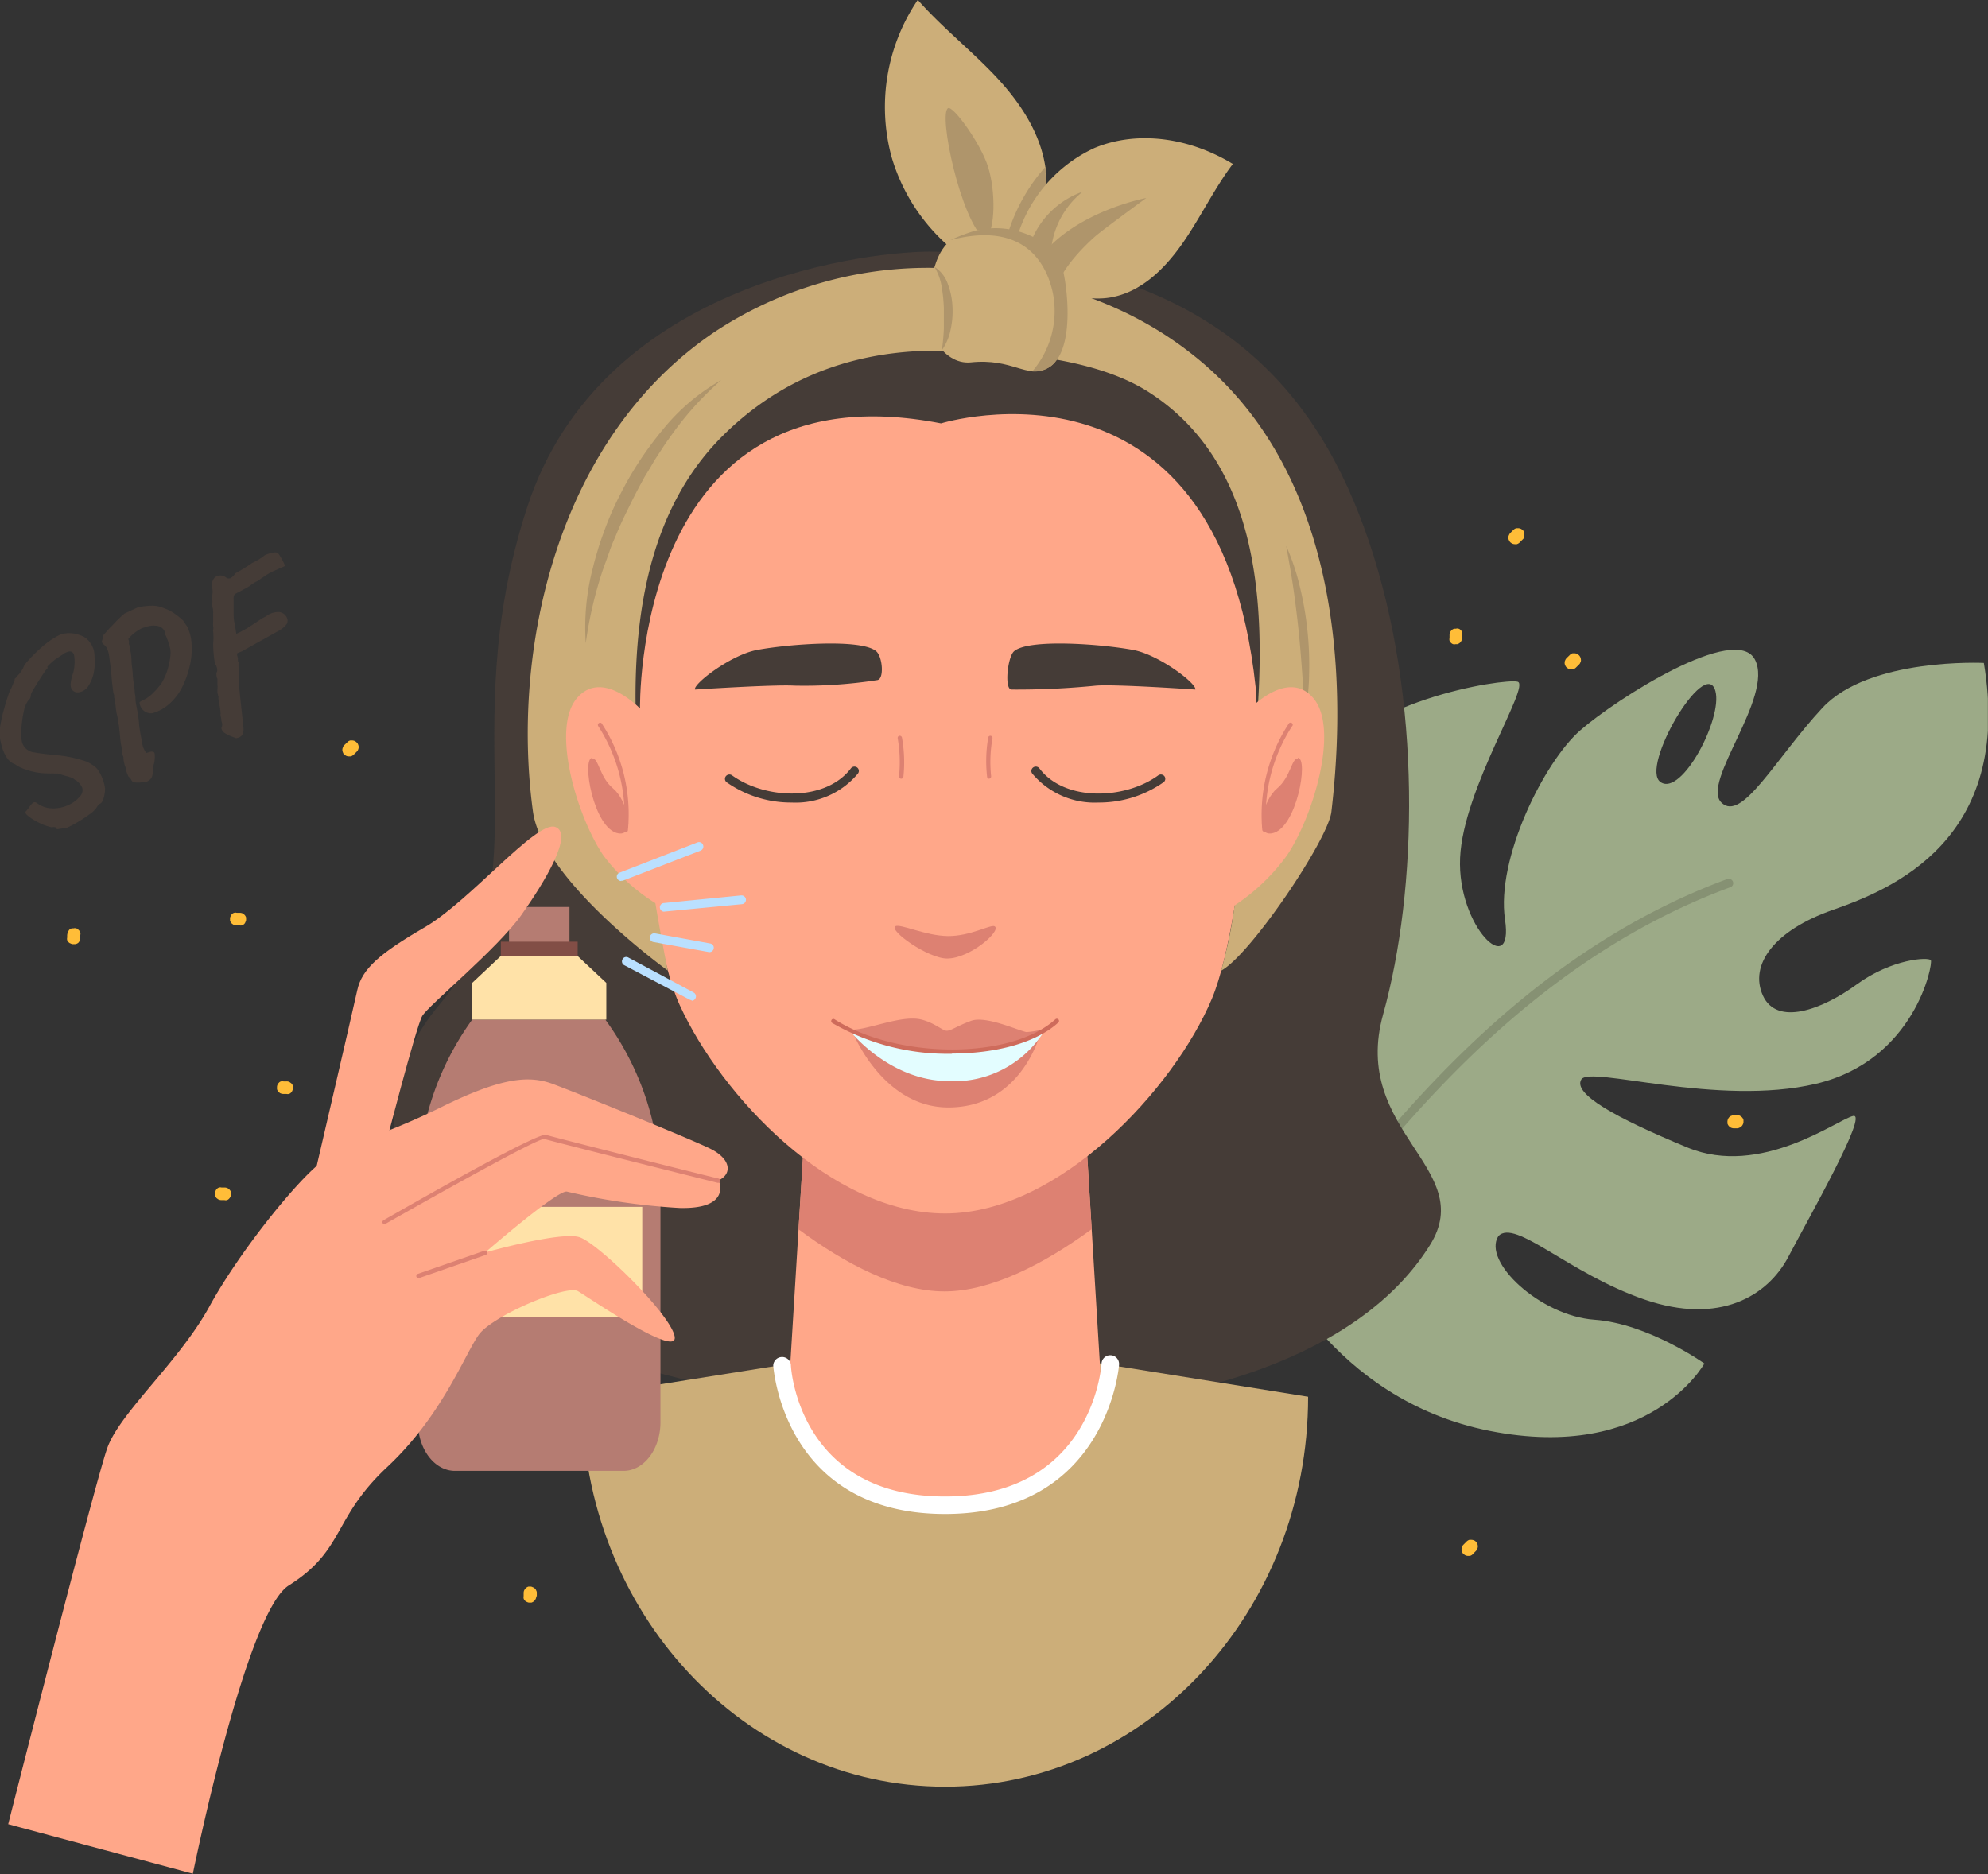 <?xml version="1.0" encoding="UTF-8"?> <svg xmlns="http://www.w3.org/2000/svg" xmlns:xlink="http://www.w3.org/1999/xlink" viewBox="0 0 176.99 166.88"><rect x="0" y="0" width="176.99" height="166.88" fill="#333333" stroke="none"/> <defs> <style>.cls-1{fill:none;}.cls-2{fill:#607a49;}.cls-3{clip-path:url(#clip-path);}.cls-4{fill:#9caa87;}.cls-5{fill:#869173;}.cls-6{fill:#453c37;}.cls-7{fill:#ccae79;}.cls-8{fill:#ffa789;}.cls-9{fill:#dd8172;}.cls-10{fill:#af956b;}.cls-11{clip-path:url(#clip-path-2);}.cls-12{fill:#fff;}.cls-13{fill:#e3fdff;}.cls-14{fill:#ce6b5b;}.cls-15{fill:#b57c72;}.cls-16{fill:#824e46;}.cls-17{fill:#ffe2a8;}.cls-18{fill:#bae0ff;}.cls-19{clip-path:url(#clip-path-3);}.cls-20{clip-path:url(#clip-path-4);}.cls-21{fill:#ffbd38;}</style> <clipPath id="clip-path" transform="translate(-0.02 -0.06)"> <rect class="cls-1" x="99.77" y="57.8" width="77.23" height="70.24"></rect> </clipPath> <clipPath id="clip-path-2" transform="translate(-0.02 -0.06)"> <rect class="cls-1" x="77.99" width="16" height="25.08"></rect> </clipPath> <clipPath id="clip-path-3" transform="translate(-0.02 -0.06)"> <rect class="cls-1" x="0.66" y="96.15" width="64.26" height="70.79"></rect> </clipPath> <clipPath id="clip-path-4" transform="translate(-0.02 -0.06)"> <rect class="cls-1" y="55.74" width="9.99" height="18.67"></rect> </clipPath> </defs> <title>8</title> <g id="Слой_2" data-name="Слой 2"> <g id="Слой_1-2" data-name="Слой 1"> <path class="cls-2" d="M115.37,111.33l-6.62,7.13-2.11,2.45a101.81,101.81,0,0,0-7.7,10.27,61.22,61.22,0,0,0-5.76,11.32,94.9,94.9,0,0,0-3.52,12.3,1.56,1.56,0,0,1-3-.7v0a99.6,99.6,0,0,1,3.95-12.59,63,63,0,0,1,6.29-11.66A103.17,103.17,0,0,1,105,119.48l2.2-2.43,6.84-7a.93.93,0,0,1,1.34,1.29" transform="translate(-0.02 -0.06)"></path> <g class="cls-3"> <path class="cls-4" d="M147.86,69.7c-1.89-1.27,4-11.3,4.88-8.11C153.41,64,149.74,71,147.86,69.7Zm-46.19,9.37c-2.46,6.82-5.34,23.28,11.48,32.87,0,0,5.25,12.71,19.5,15.53s19.11-6,19.11-6-5-3.56-9.8-3.9-10-5.18-8.54-7.45c1.5-1.57,6.28,3.34,13,5.65s11-.34,12.82-3.81S166.4,99.11,165,99.43s-8.23,5.5-14.74,2.81-10.21-4.79-9.46-6.06,12.11,2.46,20.91.38,10.43-10.7,10.21-11-3.46-.13-6.59,2.15-7.12,3.73-8.36,1,1-5.8,6.2-7.62,16.11-6.2,13.47-22c0,0-10.19-.5-14.37,4s-7.17,10.24-9,8.43,4.68-9.39,3-12.71-12.35,3.47-15.57,6.29-7.5,11.44-6.69,16.84-4.27.71-4-5.49,6.32-15.37,5.12-15.69-14.57,1.72-17.7,8.3,1.69,20.1-1.62,18.2S111,68.2,111,68.2s-6.89,4-9.36,10.87" transform="translate(-0.02 -0.06)"></path> </g> <path class="cls-5" d="M114.15,112.56a.4.4,0,0,1-.19-.74c1.09-.6,2.89-2.82,5.18-5.63,6.55-8,17.52-21.53,34.66-27.86a.4.4,0,0,1,.5.23.38.38,0,0,1-.23.5c-16.94,6.26-27.83,19.63-34.33,27.62-2.43,3-4.18,5.15-5.4,5.83a.45.45,0,0,1-.19,0" transform="translate(-0.02 -0.06)"></path> <path class="cls-6" d="M83.23,22.47c-4.94-.12-29.61,2.23-36.29,22.8s1.65,33-7.81,44.26-.31,24.18,7.2,28.11c20.87,10.93,68.55,13.25,81-6.72,4.28-6.84-7.09-10.07-4.17-20.55,3.06-11,3.51-28-1.28-42.14-4.38-12.9-13.45-25.14-38.67-25.76" transform="translate(-0.02 -0.06)"></path> <path class="cls-7" d="M51.84,124.43c0,19.17,14.47,34.72,32.32,34.72s32.32-15.55,32.32-34.72L84.3,119.27l-32.46,5.16" transform="translate(-0.02 -0.06)"></path> <path class="cls-8" d="M98,122.78s0,11.31-13.86,11.31S70.3,122.78,70.3,122.78l1.41-23H96.62l1.4,23" transform="translate(-0.02 -0.06)"></path> <path class="cls-9" d="M84.11,115.05c4.12,0,8.84-2.43,13.1-5.54l-.59-9.74H71.71l-.6,9.75c4.19,3.11,8.86,5.53,13,5.53" transform="translate(-0.02 -0.06)"></path> <path class="cls-8" d="M112.08,58.24A27.92,27.92,0,1,1,84.16,30.35a27.9,27.9,0,0,1,27.92,27.89" transform="translate(-0.02 -0.06)"></path> <path class="cls-8" d="M56.25,58.05s.83,24,4.3,31.54c3.66,8,13.46,18.52,23.61,18.52S104.54,97,107.91,89c3.2-7.63,4.17-30.93,4.17-30.93H56.25" transform="translate(-0.02 -0.06)"></path> <path class="cls-6" d="M61.89,61.46S69,61,70.72,61.11a42.42,42.42,0,0,0,7.39-.49c.65-.06.49-2.08-.08-2.57-1.3-1.13-7.78-.65-10.64-.11-2.3.44-5.65,3-5.5,3.52" transform="translate(-0.02 -0.06)"></path> <path class="cls-9" d="M80.23,69.4h0a.2.2,0,0,1-.17-.22,12.35,12.35,0,0,0-.12-3.38.19.19,0,0,1,.15-.22.2.2,0,0,1,.23.15,12.39,12.39,0,0,1,.13,3.49.2.2,0,0,1-.2.18" transform="translate(-0.02 -0.06)"></path> <path class="cls-6" d="M106.44,61.46s-7.06-.49-8.84-.35a70.48,70.48,0,0,1-7.54.35c-.64-.06-.33-2.92.24-3.41,1.29-1.13,7.78-.65,10.64-.11,2.29.44,5.64,3,5.5,3.52" transform="translate(-0.02 -0.06)"></path> <path class="cls-9" d="M88.09,69.4a.19.19,0,0,1-.19-.18A12.39,12.39,0,0,1,88,65.73a.19.19,0,0,1,.22-.15.19.19,0,0,1,.16.22,12,12,0,0,0-.12,3.38.21.21,0,0,1-.18.22h0" transform="translate(-0.02 -0.06)"></path> <path class="cls-9" d="M84.34,85.41c-1.71,0-5.2-2.5-4.61-2.87.42-.26,2.68.85,4.68.87s3.82-1.06,4.16-.87c.66.37-2.18,2.87-4.23,2.87" transform="translate(-0.02 -0.06)"></path> <path class="cls-6" d="M57,63.27s-.71-30.86,26.8-25.51c0,0,25.48-7.87,28.15,25l4-.39s.74-36.75-33.21-34.64-28,34.64-28,34.64l2.17,1" transform="translate(-0.02 -0.06)"></path> <path class="cls-7" d="M59.47,86.48s-11.15-8-12-14.15c-1.95-14.19,2-33.23,16.27-42.78A34.45,34.45,0,0,1,85.17,24c9.53.93,16.12,3.68,21.27,7.83,14.5,11.66,13,32.95,12.11,40.53-.3,2.48-7.21,12.74-9.81,14.13a43.83,43.83,0,0,0,1.3-6.62c1.36-12.47,6.82-35.58-7.77-44.91-4.23-2.7-11-3.68-18.8-3.68-8.81,0-14.87,3.37-19.11,7.59-10.6,10.54-7.79,28.93-6.17,40.43.37,2.64,1.28,7.19,1.28,7.19" transform="translate(-0.02 -0.06)"></path> <path class="cls-10" d="M64.21,33.92a28,28,0,0,0-4.49,5l-.48.67L58.32,41l-.42.72-.44.72c-.14.24-.27.49-.4.73-.27.49-.53,1-.77,1.48-.49,1-1,2-1.4,3-.22.51-.44,1-.62,1.55l-.57,1.58a35.87,35.87,0,0,0-1.53,6.55,20.94,20.94,0,0,1,.66-6.81c.13-.56.3-1.1.46-1.65s.37-1.09.56-1.63a28.58,28.58,0,0,1,1.39-3.16A30.39,30.39,0,0,1,59,38.35a18.24,18.24,0,0,1,5.2-4.43" transform="translate(-0.02 -0.06)"></path> <path class="cls-10" d="M114.53,48.67a20.76,20.76,0,0,1,1.23,3.69,29.58,29.58,0,0,1,.81,7.72,19.37,19.37,0,0,1-.44,3.87c0-1.3-.08-2.58-.17-3.86s-.19-2.54-.32-3.81-.29-2.54-.47-3.81-.41-2.52-.64-3.8" transform="translate(-0.02 -0.06)"></path> <path class="cls-8" d="M57.24,63.39s-3.51-3.9-5.85-1.17,0,10.53,2.34,14a17.09,17.09,0,0,0,5,4.48L57.24,63.39" transform="translate(-0.02 -0.06)"></path> <path class="cls-9" d="M52.76,67.54c-1,0,.1,6.39,2.33,6.73,1.59.24.73-3-.48-4s-1.28-2.68-1.85-2.68" transform="translate(-0.02 -0.06)"></path> <path class="cls-9" d="M55.73,74.13h0a.2.2,0,0,1-.16-.23,14.61,14.61,0,0,0-2.3-9.2.2.2,0,0,1,.31-.24A14.77,14.77,0,0,1,55.92,74a.19.19,0,0,1-.19.17" transform="translate(-0.02 -0.06)"></path> <path class="cls-8" d="M111.08,63.39s3.52-3.9,5.86-1.17,0,10.53-2.34,14a18,18,0,0,1-4.69,4.48l1.17-17.35" transform="translate(-0.02 -0.06)"></path> <path class="cls-9" d="M115.56,67.54c1,0-.1,6.39-2.33,6.73-1.58.24-.73-3,.48-4s1.29-2.68,1.85-2.68" transform="translate(-0.02 -0.06)"></path> <path class="cls-9" d="M112.59,74.13a.2.2,0,0,1-.19-.17,14.83,14.83,0,0,1,2.38-9.5.19.19,0,0,1,.27,0,.18.18,0,0,1,0,.27,14.61,14.61,0,0,0-2.29,9.2.21.21,0,0,1-.16.23h0" transform="translate(-0.02 -0.06)"></path> <g class="cls-11"> <path class="cls-7" d="M88.7,24.68a16.84,16.84,0,0,1-9.3-10.63,17,17,0,0,1,2.33-14c2.12,2.42,4.93,4.64,7.11,7s4,5.2,4.31,8.39-1.34,8-4.45,9.22" transform="translate(-0.02 -0.06)"></path> </g> <path class="cls-10" d="M87.76,21.44c-2.21-1.67-4.23-11.3-3.33-11.75.45-.23,2.92,3.16,3.57,5.27s.67,5.47-.24,6.48" transform="translate(-0.02 -0.06)"></path> <path class="cls-10" d="M93.15,15.46c0-.18,0-.36-.06-.54a16,16,0,0,0-4,9.52v0c2.82-1.48,4.29-6,4-9" transform="translate(-0.02 -0.06)"></path> <path class="cls-7" d="M90.21,22.81a12.73,12.73,0,0,1,7.27-9.58c3.69-1.53,8.29-1,12.3,1.43-1.66,2.18-3,5-4.61,7.25s-3.66,4.19-6.31,4.64-7-.83-8.65-3.74" transform="translate(-0.02 -0.06)"></path> <path class="cls-10" d="M94.08,25.65c.5-1.75,2.59-3.8,3.49-4.58.7-.6,4.5-3.38,4.5-3.38s-6.73,1.25-9.77,5.72a7.35,7.35,0,0,0,1.78,2.24" transform="translate(-0.02 -0.06)"></path> <path class="cls-7" d="M87.73,20.53c-4.22,0-4.55,3.15-5.1,6s1.35,6,3.77,5.8c3.83-.41,5,1.51,6.92.49,2.54-1.35,1-7.79.92-9-.06-2-3-3.33-6.51-3.31" transform="translate(-0.02 -0.06)"></path> <path class="cls-10" d="M87,20.56a15.15,15.15,0,0,0-2.36.88c6.49-1.71,8.53,2,9.11,4.69a8.24,8.24,0,0,1-1.83,7,2.42,2.42,0,0,0,1.37-.29c2.54-1.35,1.76-7.52,1.24-9.2-.61-1.95-4.17-3.9-7.53-3.06" transform="translate(-0.02 -0.06)"></path> <path class="cls-12" d="M84.16,134.87c-14.43,0-15.28-13.09-15.3-13.22a.79.79,0,0,1,1.57-.09c0,.48.8,11.75,13.73,11.75S98.06,122,98.09,121.46a.78.78,0,0,1,1.56.11c0,.13-1.07,13.3-15.49,13.3" transform="translate(-0.02 -0.06)"></path> <path class="cls-10" d="M83.22,23.82a3,3,0,0,1,1.21,1.6,6.39,6.39,0,0,1,.39,2,7.45,7.45,0,0,1-.17,2,4.73,4.73,0,0,1-.78,1.83,18.61,18.61,0,0,0,.18-1.91c0-.63,0-1.26,0-1.88a14.32,14.32,0,0,0-.19-1.85,5,5,0,0,0-.63-1.76" transform="translate(-0.02 -0.06)"></path> <path class="cls-10" d="M93.57,23.31a7.56,7.56,0,0,1,2.84-6.18,7.64,7.64,0,0,0-4.57,4.38,4.6,4.6,0,0,0,1.73,1.8" transform="translate(-0.02 -0.06)"></path> <path class="cls-6" d="M70.5,71.52a10,10,0,0,1-5.78-1.8.38.38,0,0,1-.08-.54.4.4,0,0,1,.54-.09c3,2.17,8.34,2.37,10.6-.62a.4.4,0,0,1,.55-.07.38.38,0,0,1,.07.54,7.22,7.22,0,0,1-5.9,2.58" transform="translate(-0.02 -0.06)"></path> <path class="cls-6" d="M97.83,71.52a7.25,7.25,0,0,1-5.91-2.58A.38.38,0,0,1,92,68.4a.4.4,0,0,1,.55.07c2.25,3,7.64,2.79,10.6.62a.4.4,0,0,1,.54.09.38.38,0,0,1-.09.54,10,10,0,0,1-5.77,1.8" transform="translate(-0.02 -0.06)"></path> <path class="cls-9" d="M84.39,93.43A27.64,27.64,0,0,1,75.9,91.9s2.65,6.77,8.55,6.77c6.64,0,8.24-6.77,8.24-6.77s-2.86,1.53-8.3,1.53" transform="translate(-0.02 -0.06)"></path> <path class="cls-9" d="M75.52,91.71c1.3.29,4.62-1.33,6.51-.87,1.22.3,1.89,1,2.28,1s.86-.4,2.16-.88,4.09.82,4.93,1a7.09,7.09,0,0,0,2.14-.48s-2.89,2-9.15,2c-5.92,0-8.87-1.72-8.87-1.72" transform="translate(-0.02 -0.06)"></path> <path class="cls-13" d="M75.52,91.71s9,4.27,17.52.07a9.44,9.44,0,0,1-8.47,4.55c-5.49,0-9-4.62-9-4.62" transform="translate(-0.02 -0.06)"></path> <path class="cls-14" d="M84.78,93.89a20.56,20.56,0,0,1-10.67-2.74.2.2,0,0,1-.06-.27.19.19,0,0,1,.27-.06c5.6,3.58,15.71,3.59,19.66,0a.19.19,0,1,1,.26.29c-2,1.83-5.64,2.76-9.46,2.76" transform="translate(-0.02 -0.06)"></path> <path class="cls-15" d="M42.06,90.85a25.42,25.42,0,0,0-4.83,15.41V126.7c0,2.39,1.47,4.33,3.3,4.33h15c1.82,0,3.29-1.94,3.29-4.33V106.26a25.4,25.4,0,0,0-4.91-15.41H42.06" transform="translate(-0.02 -0.06)"></path> <path class="cls-15" d="M50.72,86.2H45.34V80.82h5.38V86.2" transform="translate(-0.02 -0.06)"></path> <path class="cls-16" d="M51.45,85.91H44.61v-2h6.84v2" transform="translate(-0.02 -0.06)"></path> <path class="cls-17" d="M57.2,117.34H38.86v-9.82H57.2v9.82" transform="translate(-0.02 -0.06)"></path> <path class="cls-17" d="M51.45,85.18H44.61l-2.55,2.4v3.27H54V87.58l-2.56-2.4" transform="translate(-0.02 -0.06)"></path> <path class="cls-18" d="M55.33,78.51a.41.41,0,0,1-.37-.25.38.38,0,0,1,.23-.5l6.92-2.69a.38.38,0,0,1,.5.22.39.39,0,0,1-.22.51l-6.92,2.68a.35.35,0,0,1-.14,0" transform="translate(-0.02 -0.06)"></path> <path class="cls-18" d="M59.16,81.24a.39.39,0,0,1-.39-.34.38.38,0,0,1,.35-.43L66,79.79a.4.4,0,0,1,.43.36.39.39,0,0,1-.35.42l-7,.67" transform="translate(-0.02 -0.06)"></path> <path class="cls-18" d="M61.59,89.12a.37.37,0,0,1-.18-.05L55.59,86a.38.38,0,0,1-.15-.52.37.37,0,0,1,.52-.16l5.82,3.12a.39.39,0,0,1,.15.53.38.38,0,0,1-.34.2" transform="translate(-0.02 -0.06)"></path> <path class="cls-18" d="M63.18,84.83h-.07l-4.92-.89a.39.39,0,0,1-.31-.45.39.39,0,0,1,.45-.32l4.92.9a.38.38,0,0,1,.31.45.39.39,0,0,1-.38.32" transform="translate(-0.02 -0.06)"></path> <g class="cls-19"> <path class="cls-8" d="M.75,162.49S8.45,132.16,9.57,129s6.41-7.7,9.09-12.6,7.78-11.2,10-12.89,5.25-2.2,10.61-4.85,7.82-2.87,9.94-2.09,12.07,4.81,14,5.75,2,2.28.79,2.84c0,0,1.23,2.57-3.46,2.46a58.2,58.2,0,0,1-10.06-1.46c-.89-.11-7.26,5.42-7.26,5.42s6.7-1.89,8.38-1.36,8.26,7,8.49,8.89-7.6-3.47-8.61-4.08-7.59,2.18-8.82,3.86-3.24,7.19-8.16,11.79-3.76,7.4-8.77,10.55c-3.83,2.41-8.54,25.67-8.54,25.67L.75,162.49" transform="translate(-0.02 -0.06)"></path> </g> <path class="cls-8" d="M34.26,102.36s2.8-10.88,3.35-11.83,6.71-6,8.83-9,4.69-7.28,3-7.84-7.59,6.61-11.61,8.94-5.59,3.71-6,5.59-4.25,18.39-4.25,18.39l6.7-4.29" transform="translate(-0.02 -0.06)"></path> <path class="cls-9" d="M34.26,109.08a.22.22,0,0,1-.17-.1.2.2,0,0,1,.08-.27c4.12-2.36,13.77-7.82,14.46-7.6S63.88,105,64,105a.21.21,0,0,1,.14.24.2.2,0,0,1-.24.14c-.6-.15-14.76-3.69-15.43-3.91-.67,0-9,4.65-14.14,7.57a.17.17,0,0,1-.1,0" transform="translate(-0.02 -0.06)"></path> <path class="cls-9" d="M37.28,113.88a.23.23,0,0,1-.19-.14.21.21,0,0,1,.12-.25l5.93-2.06a.21.21,0,0,1,.25.12.21.21,0,0,1-.12.25l-5.93,2.06a.07.07,0,0,1-.06,0" transform="translate(-0.02 -0.06)"></path> <g class="cls-20"> <path class="cls-6" d="M5.93,73.78l-.86.12a.18.18,0,0,0-.1-.17.57.57,0,0,0-.32,0,4.53,4.53,0,0,1-.83-.26A6.72,6.72,0,0,1,3,73.05a3.86,3.86,0,0,1-.54-.39c-.17-.15-.22-.26-.14-.35L2.58,72a2,2,0,0,1,.34-.43c.14-.12.3-.1.5.08a2.29,2.29,0,0,0,1.1.38,3.08,3.08,0,0,0,1.35-.19A2.83,2.83,0,0,0,7.11,71a.79.79,0,0,0,.23-.8,1.49,1.49,0,0,0-.67-.72.81.81,0,0,0-.27-.17L6,69.18a7.36,7.36,0,0,1-.78-.24L4,68.92a6.45,6.45,0,0,1-.87-.11,6.87,6.87,0,0,1-1-.29,3.54,3.54,0,0,1-.78-.41,1.43,1.43,0,0,1-.73-.6,3.52,3.52,0,0,1-.46-1.08A3.68,3.68,0,0,1,0,65.26a4.12,4.12,0,0,1,.1-.88c.07-.38.16-.77.28-1.19s.23-.8.35-1.15a3.59,3.59,0,0,1,.32-.75l.28-.7a.1.1,0,0,1,.07-.14,3.8,3.8,0,0,1,.33-.38,2.62,2.62,0,0,0,.47-.81A13.8,13.8,0,0,1,4,57.46a7.5,7.5,0,0,1,1.3-.85,2.35,2.35,0,0,1,1-.17,3.09,3.09,0,0,1,1,.24,1.63,1.63,0,0,1,.76.63,1.91,1.91,0,0,1,.37,1.14A5.11,5.11,0,0,1,8.36,60a3.3,3.3,0,0,1-.54,1.24,1.18,1.18,0,0,1-.86.47.6.6,0,0,1-.6-.37,1,1,0,0,1-.05-.41,4.05,4.05,0,0,1,.24-1,3.85,3.85,0,0,0,.06-1.56.39.39,0,0,0-.54-.27,1,1,0,0,0-.42.21L5,58.73a5.74,5.74,0,0,0-.55.47c-.16.14-.23.23-.21.25s0,.12,0,.13a1,1,0,0,0-.2.24c-.11.15-.23.33-.37.55s-.29.44-.42.66-.25.41-.34.57a1.21,1.21,0,0,0-.14.3c0,.14,0,.33-.26.57a2.32,2.32,0,0,0-.37.94Q2,64,1.94,64.76a2.92,2.92,0,0,0,0,1.14,1.25,1.25,0,0,0,.37.8,1.3,1.3,0,0,0,.78.36c.38.07.87.13,1.49.2a14.59,14.59,0,0,1,1.55.19,11.85,11.85,0,0,1,1.31.33,2.51,2.51,0,0,1,.79.38,1.62,1.62,0,0,1,.61.61,3.83,3.83,0,0,1,.37.8,3.31,3.31,0,0,1,.16.69,2.9,2.9,0,0,1-.11.82c-.08.31-.19.49-.35.55a1.18,1.18,0,0,0-.25.27,1.25,1.25,0,0,1-.18.24,2.43,2.43,0,0,1-.54.46,10.62,10.62,0,0,1-1,.66,8.13,8.13,0,0,1-1,.52" transform="translate(-0.02 -0.06)"></path> </g> <path class="cls-6" d="M12.93,69.67a2,2,0,0,1-.35.06,2.33,2.33,0,0,1-.53,0,.36.36,0,0,1-.32-.19,1,1,0,0,0-.27-.33c-.05-.1-.1-.22-.15-.35a1.57,1.57,0,0,1-.1-.44,2.34,2.34,0,0,1-.15-.49,1.65,1.65,0,0,1-.05-.45,2.14,2.14,0,0,1-.14-.58c0-.26-.07-.48-.1-.69-.06-.48-.14-1.44-.16-1.54a1.81,1.81,0,0,0-.09-.31c0-.12,0-.32-.08-.62s-.1-.61-.14-.93-.09-.55-.12-.69a.36.36,0,0,0,0-.17.94.94,0,0,0-.06-.15c-.09-.66-.15-1.2-.18-1.64-.08-.77-.15-1.32-.2-1.66a2.91,2.91,0,0,0-.18-.69,1,1,0,0,0-.28-.34c-.16-.12-.22-.24-.17-.37a1.34,1.34,0,0,0,.06-.37s.05-.12.2-.28.32-.37.54-.59.43-.45.65-.67.4-.38.55-.5l1.14-.53A5.13,5.13,0,0,1,13.41,54a2.54,2.54,0,0,1,1.14.19,4.09,4.09,0,0,1,.77.35,6.63,6.63,0,0,1,1,.77l.19.29a2.14,2.14,0,0,1,.26.43,4.2,4.2,0,0,1,.31,1.41,6.68,6.68,0,0,1-.14,1.8,8.28,8.28,0,0,1-.67,1.94,4.84,4.84,0,0,1-1.24,1.61,3.67,3.67,0,0,1-1.46.78,1,1,0,0,1-.7-.19,1,1,0,0,1-.36-.47.61.61,0,0,1-.06-.33,2,2,0,0,1,.44-.24,3.12,3.12,0,0,0,.85-.67,4.38,4.38,0,0,0,.35-.38l.28-.34a5.48,5.48,0,0,0,.48-1,6.57,6.57,0,0,0,.33-1.4,2.36,2.36,0,0,0,0-.7,5.45,5.45,0,0,0-.2-.69,5.1,5.1,0,0,0-.24-.59.82.82,0,0,0-.55-.74,1.92,1.92,0,0,0-1.23.08,1.51,1.51,0,0,0-.56.23,3.36,3.36,0,0,0-.56.41,1.91,1.91,0,0,0-.35.37c-.05,0-.06.07,0,.16a.92.92,0,0,1,0,.3,2.49,2.49,0,0,1,.14.61,6,6,0,0,1,.1.9c0,.32.07.67.1,1.06a7.06,7.06,0,0,0,.09.9,10,10,0,0,1,.11,1,1.07,1.07,0,0,1,.05.37,3.21,3.21,0,0,0,.06.6c.06.26.11.56.17.9a8.63,8.63,0,0,1,.1.94c.07.53.16,1,.27,1.54a1.57,1.57,0,0,0,.39.91c.39-.16.62-.17.71,0a2.51,2.51,0,0,1-.15,1.26,2.31,2.31,0,0,1-.07.82.72.72,0,0,1-.28.36,3.69,3.69,0,0,1-.33.18" transform="translate(-0.02 -0.06)"></path> <path class="cls-6" d="M21,65.78l-.45-.18a2.22,2.22,0,0,1-.55-.29.59.59,0,0,1-.27-.42.71.71,0,0,0,0-.62c0-.26-.06-.42-.07-.47a.6.6,0,0,1,0-.19c0-.28-.15-1.08-.18-1.23s0-.24,0-.26a2.91,2.91,0,0,1-.1-.4c0-.15,0-.25,0-.3a1.34,1.34,0,0,0,0-.38c0-.15,0-.33,0-.52a1,1,0,0,1-.09-.44.58.58,0,0,1,.07-.26,1,1,0,0,0-.11-.52c-.05,0-.09-.11-.13-.38S19,58.13,19,57.4a6.2,6.2,0,0,0,0-1.11.35.35,0,0,1,0-.18.69.69,0,0,0,0-.29,2.58,2.58,0,0,1,0-.44q0-.33,0-.66c0-.19,0-.4-.07-.62a4.64,4.64,0,0,1,0-.53,1.37,1.37,0,0,1,0-.57,1.83,1.83,0,0,0,0-.52,1,1,0,0,1,.21-1,.79.79,0,0,1,1,0,.41.41,0,0,0,.4.06,1.44,1.44,0,0,0,.45-.44l.67-.38c.3-.19.58-.37.82-.54a5.28,5.28,0,0,0,.62-.33,4,4,0,0,1,.37-.23c0-.06.11-.12.28-.19a2.39,2.39,0,0,1,.54-.15.83.83,0,0,1,.45,0,2,2,0,0,1,.25.36,4.31,4.31,0,0,1,.3.55c.08.17.1.27.06.29l-1,.44a6.08,6.08,0,0,0-.78.45l-.64.43a3.37,3.37,0,0,0-.52.31,2.74,2.74,0,0,1-.51.33c-.33.18-.56.31-.71.38a1.11,1.11,0,0,0-.3.19.76.76,0,0,0-.07.41c0,.46,0,.85,0,1.17s0,.66.09,1l.15.91.3-.14c.42-.22.77-.42,1-.58l.67-.44a4.11,4.11,0,0,1,.66-.39,1.78,1.78,0,0,1,1.21-.39.89.89,0,0,1,.7.59.78.78,0,0,1,0,.35c-.06.2-.29.42-.68.68l-3.43,1.91c-.22.07-.34.12-.35.16a.27.27,0,0,0,0,.18,1.53,1.53,0,0,1,.06.29c0,.14,0,.25.06.32a3.32,3.32,0,0,0,0,.43,2.35,2.35,0,0,0,.05.59,4.1,4.1,0,0,1,0,.41.58.58,0,0,0,0,.24,2.55,2.55,0,0,0,0,.43c0,.23.36,3.39.38,3.7a1.1,1.1,0,0,1-.12.69.81.81,0,0,1-.54.26" transform="translate(-0.02 -0.06)"></path> <path class="cls-21" d="M135.31,48.37l.28-.28a.39.39,0,0,0,.12-.19.34.34,0,0,0,0-.22.36.36,0,0,0,0-.23.44.44,0,0,0-.12-.19l-.12-.09a.6.6,0,0,0-.29-.08l-.16,0a.61.61,0,0,0-.26.15l-.28.28a.62.62,0,0,0-.12.19.44.44,0,0,0-.05.22.43.43,0,0,0,.05.23.76.76,0,0,0,.12.19l.12.09a.61.61,0,0,0,.3.08l.15,0a.61.61,0,0,0,.26-.15" transform="translate(-0.02 -0.06)"></path> <path class="cls-21" d="M139.77,58.39l-.28.27a.62.62,0,0,0-.12.19.42.42,0,0,0-.05.22.43.43,0,0,0,.05.23.52.52,0,0,0,.12.19l.12.09a.61.61,0,0,0,.3.08l.15,0a.61.61,0,0,0,.26-.15l.28-.28a.39.39,0,0,0,.12-.19.34.34,0,0,0,.05-.22.61.61,0,0,0-.17-.41l-.12-.1a.6.6,0,0,0-.29-.08l-.16,0a.54.54,0,0,0-.26.16" transform="translate(-0.02 -0.06)"></path> <path class="cls-21" d="M31.5,67.27l.28-.28a.44.44,0,0,0,.12-.18.55.55,0,0,0,0-.46.44.44,0,0,0-.12-.18l-.12-.1a.61.61,0,0,0-.3-.08l-.15,0a.53.53,0,0,0-.26.15l-.28.27a.41.41,0,0,0-.12.2.51.51,0,0,0,0,.44.35.35,0,0,0,.12.19l.12.09a.51.51,0,0,0,.29.08l.16,0a.53.53,0,0,0,.26-.15" transform="translate(-0.02 -0.06)"></path> <path class="cls-21" d="M21.07,82.46h.27a.59.59,0,0,0,.23,0,.76.76,0,0,0,.19-.12.51.51,0,0,0,.12-.2.4.4,0,0,0,.05-.22c0-.05,0-.1,0-.16a.58.58,0,0,0-.15-.25l-.12-.1a.6.6,0,0,0-.3-.07h-.27a.36.36,0,0,0-.23,0,.39.39,0,0,0-.19.12.35.35,0,0,0-.12.19.4.4,0,0,0-.05.22l0,.16a.68.68,0,0,0,.15.26l.12.09a.74.74,0,0,0,.3.08" transform="translate(-0.02 -0.06)"></path> <path class="cls-21" d="M6,83.26v.28a.48.48,0,0,0,0,.23.36.36,0,0,0,.12.18.39.39,0,0,0,.19.12.43.43,0,0,0,.22.06l.16,0A.57.57,0,0,0,7,84l.09-.12a.57.57,0,0,0,.08-.29v-.28a.4.4,0,0,0,0-.22A.52.52,0,0,0,7,82.85a.59.59,0,0,0-.19-.13.45.45,0,0,0-.23,0l-.15,0a.53.53,0,0,0-.26.15L6.09,83a.67.67,0,0,0-.08.3" transform="translate(-0.02 -0.06)"></path> <path class="cls-21" d="M25.24,97.47h.28a.51.51,0,0,0,.22,0,.41.41,0,0,0,.19-.12.44.44,0,0,0,.12-.19.36.36,0,0,0,.05-.22.78.78,0,0,0,0-.16.46.46,0,0,0-.15-.26l-.12-.09a.49.49,0,0,0-.29-.08h-.28a.4.4,0,0,0-.22,0,.35.35,0,0,0-.19.12.55.55,0,0,0-.17.42l0,.15a.57.57,0,0,0,.15.26l.11.09a.67.67,0,0,0,.3.08" transform="translate(-0.02 -0.06)"></path> <path class="cls-21" d="M131.14,138.44l.28-.28a.52.52,0,0,0,.12-.19.51.51,0,0,0,.05-.22.59.59,0,0,0-.05-.23.76.76,0,0,0-.12-.19l-.12-.09a.66.66,0,0,0-.3-.07h-.16a.58.58,0,0,0-.25.15l-.28.28a.44.44,0,0,0-.12.19.46.46,0,0,0-.05.23.42.42,0,0,0,.05.22.39.39,0,0,0,.12.19l.12.09a.6.6,0,0,0,.29.08l.16,0a.57.57,0,0,0,.26-.15" transform="translate(-0.02 -0.06)"></path> <path class="cls-21" d="M154.38,100.53h.28a.49.49,0,0,0,.23-.06.55.55,0,0,0,.3-.3.46.46,0,0,0,.05-.23l0-.15a.53.53,0,0,0-.15-.26l-.12-.09a.5.5,0,0,0-.29-.09h-.28a.4.4,0,0,0-.22.06.41.41,0,0,0-.2.12.57.57,0,0,0-.12.18.64.64,0,0,0-.05.23.89.89,0,0,1,0,.15.61.61,0,0,0,.15.26l.12.1a.67.67,0,0,0,.3.08" transform="translate(-0.02 -0.06)"></path> <path class="cls-21" d="M130.19,56.85v-.28a.41.41,0,0,0,0-.22.5.5,0,0,0-.13-.19.35.35,0,0,0-.19-.12.33.33,0,0,0-.22,0l-.16,0a.58.58,0,0,0-.25.15l-.1.12a.59.59,0,0,0-.07.29v.28a.45.45,0,0,0,0,.23.59.59,0,0,0,.13.19.52.52,0,0,0,.19.12.51.51,0,0,0,.22,0l.16,0a.64.64,0,0,0,.25-.15l.09-.12a.54.54,0,0,0,.08-.3" transform="translate(-0.02 -0.06)"></path> <path class="cls-21" d="M19.67,106.92H20a.46.46,0,0,0,.23,0,.44.44,0,0,0,.18-.12.59.59,0,0,0,.13-.19.43.43,0,0,0,.05-.23s0-.1,0-.15a.54.54,0,0,0-.16-.26l-.11-.09a.61.61,0,0,0-.3-.08h-.28a.42.42,0,0,0-.22,0,.51.51,0,0,0-.31.31.36.36,0,0,0-.05.22l0,.16a.61.61,0,0,0,.15.26l.12.09a.6.6,0,0,0,.29.08" transform="translate(-0.02 -0.06)"></path> <path class="cls-21" d="M47.81,142.2v-.28a.37.37,0,0,0-.05-.23.36.36,0,0,0-.12-.18.35.35,0,0,0-.19-.12.4.4,0,0,0-.22-.06l-.16,0a.6.6,0,0,0-.26.16l-.09.12a.55.55,0,0,0-.08.29v.28a.54.54,0,0,0,0,.22.47.47,0,0,0,.12.19.39.39,0,0,0,.19.12.37.37,0,0,0,.23.05l.16,0a.64.64,0,0,0,.25-.15l.09-.12a.51.51,0,0,0,.08-.29" transform="translate(-0.02 -0.06)"></path> </g> </g> </svg> 